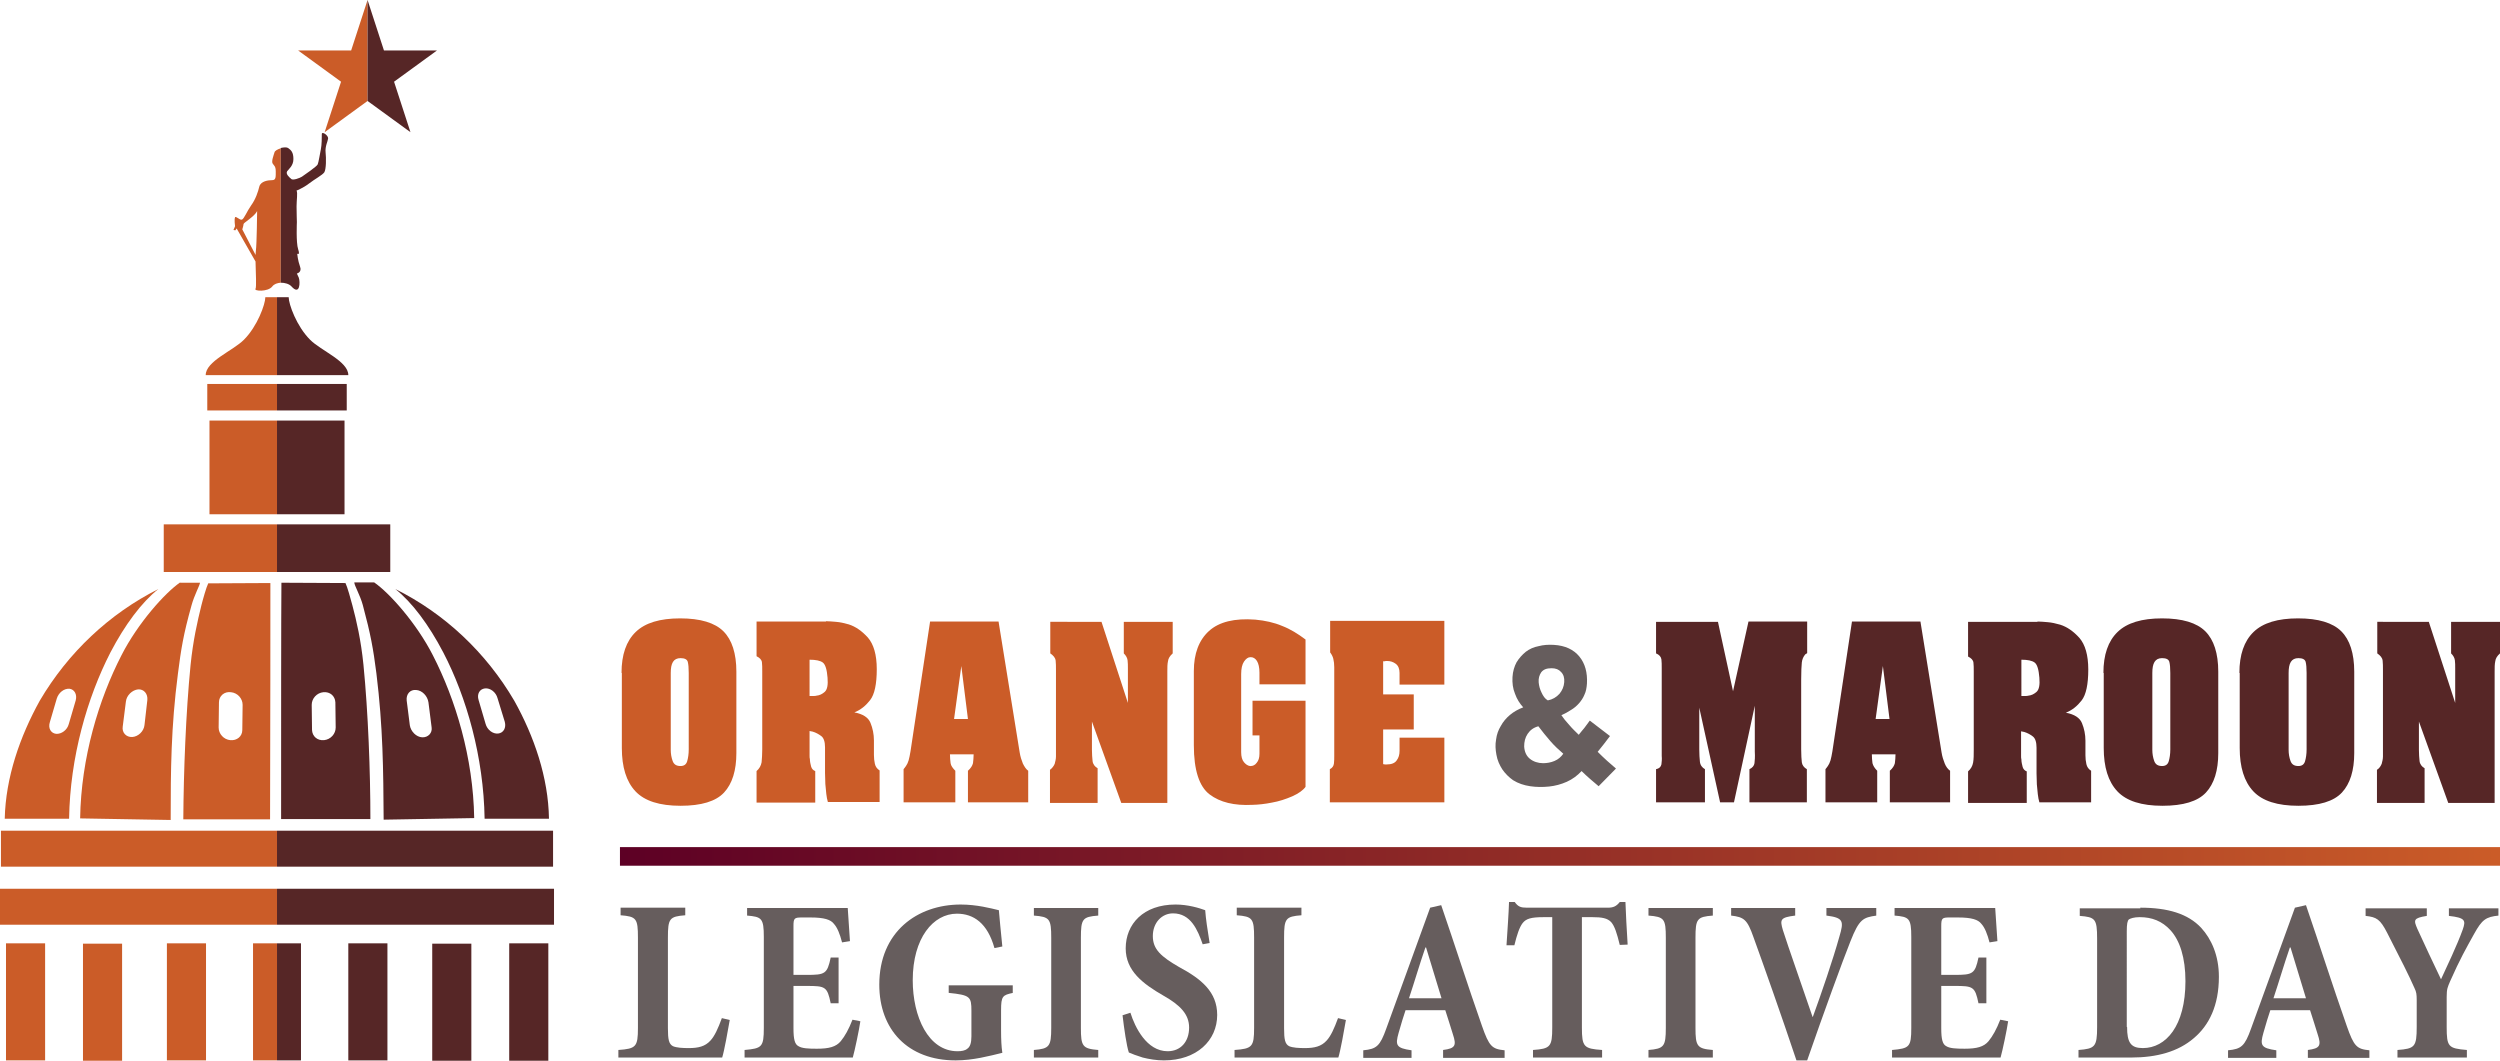 <?xml version="1.0" encoding="utf-8"?>
<!-- Generator: Adobe Illustrator 20.0.0, SVG Export Plug-In . SVG Version: 6.00 Build 0)  -->
<svg version="1.1" xmlns="http://www.w3.org/2000/svg" xmlns:xlink="http://www.w3.org/1999/xlink" x="0px" y="0px"
	 viewBox="0 0 79.24 33.62" style="enable-background:new 0 0 79.24 33.62;" xml:space="preserve">
<style type="text/css">
	.st0{display:none;fill:#FFFFFF;}
	.st1{fill:#665D5D;}
	.st2{fill:#CB5C28;}
	.st3{fill:#562626;}
	.st4{fill:url(#SVGID_1_);}
</style>
<g id="Guides_For_Artboard">
</g>
<g id="Layer_1">
	<path class="st0" d="M-199.9-72.38c-0.02,0.02-0.02,0.04-0.04,0.06c-0.91,0.19-1.68,0.78-2.13,1.66c-0.21,0.43-0.4,1-0.35,2.08
		l-0.99,2.98l2.48,0.63l1.23,2.08v0.07c0.02,0.52,0.03,1.33,0.02,1.74c-0.19,0.71-0.13,1.47,0.19,2.16c0.09,0.18,0.23,0.4,0.4,0.62
		c-0.29,0.58-0.68,1.18-1.13,1.64c-0.24,0.23-0.88,0.65-1.38,0.98c-1.28,0.84-2.9,1.91-3.68,3.48h-0.27v0.68
		c-0.12,0.39-0.18,0.81-0.18,1.25v3h0.18v4.28h0.28v7.84h-5.55v8.69c-6.04,3.28-11.1,8.14-14.68,14.24
		c-2.62,4.75-4.16,9.65-4.52,14.26h-0.58v7.03h-0.12v10.36h0.71v16.51h9.37v0.02h10.76v-0.03h9.9v0.02h10.64v0.07h10.76h0.36h10.23
		l11.75-0.07h35.72l0.61-2.2c0.08-0.31,0.2-0.8,0.32-1.34c2.18,2.47,5.47,3.92,9.47,3.92c2.4,0,4.63-0.58,6.26-0.98l0.34-0.09v0.7
		h13.91v-0.67c0.43,0.17,0.94,0.35,1.63,0.57l0.13,0.03c1.14,0.29,2.23,0.44,3.33,0.44c2.19,0,4.13-0.58,5.69-1.57v1.19h64.82H2.06
		h18.62H25h9.42c3.66,0,6.65-0.85,8.93-2.5v2.5h35.4v-6.7l-2.49-0.22v-3.54c0-0.22,0.01-0.32,0-0.32c0.03-0.1,0.08-0.21,0.16-0.38
		c1.19-2.63,1.83-3.78,2.81-5.54l0.04-0.08c0.2-0.36,0.33-0.57,0.41-0.68c0.08-0.02,0.18-0.03,0.33-0.04l2.68-0.29v-5.79h0.13v-8.3
		h-0.68v-18.65c0-0.13,0-0.23,0.01-0.33l0.67-0.63v-8.17H61.68v1.4c-1.61-1.22-3.8-1.82-6.69-1.82c-3.28,0-5.83,0.85-7.57,2.53
		c-0.32,0.32-0.6,0.66-0.87,1.02c-0.26-0.38-0.54-0.75-0.87-1.08c-1.65-1.66-4.08-2.47-7.44-2.47c-3.28,0-5.83,0.85-7.57,2.53
		c-0.22,0.22-0.43,0.44-0.62,0.68c-1.01-1.08-2.16-1.84-3.43-2.25c-0.75-0.24-1.49-0.4-2.2-0.46c-0.58-0.05-1.07-0.07-1.49-0.07
		h-11.6v1.39l-0.23-1.39h-38.1h-20.06h-20.11v1.61c-0.56-0.32-1.12-0.59-1.68-0.83c-1.28-0.53-2.68-0.86-4.2-0.98
		c-0.47-0.04-0.93-0.06-1.38-0.06c-2.48,0-4.52,0.61-6.07,1.79v-1.53h-21.13v4.11l-0.66-4.11h-13.57l-1.13,7.45
		c-0.19-1.82-0.77-3.3-1.73-4.4c-1.07-1.23-2.32-2.08-3.7-2.53c-0.75-0.24-1.48-0.39-2.19-0.46c-0.58-0.05-1.08-0.08-1.5-0.08h-11.6
		v1.18c-1.58-1.06-3.66-1.58-6.34-1.58c-3.28,0-5.83,0.85-7.57,2.53c-1.77,1.71-2.66,4.13-2.66,7.22v9.19
		c0,3.13,0.83,5.61,2.48,7.38c0.75,0.81,1.69,1.43,2.78,1.88l-7.08-0.03l0.01-2h-0.81c-0.34-4.65-1.88-9.59-4.56-14.44
		c-3.49-5.96-8.46-10.78-14.41-14.06v-8.69h-6.75v-7.84h0.18v-4.28h0.29v-3c0-0.57-0.11-1.09-0.29-1.57v-0.38h-0.16
		c-0.81-1.68-2.57-2.82-3.95-3.7c-0.36-0.23-0.89-0.57-1.03-0.69c-0.51-0.5-1.03-1.24-1.43-1.93c0.03-0.04,0.08-0.08,0.11-0.13
		c0.67-0.98,0.73-2.16,0.62-3.07c0.26-0.79,0.23-1.65-0.08-2.49c0.12-0.6,0.07-1.27-0.16-1.98c-0.07-0.38-0.08-1.49-0.05-2.41
		l0.01-0.13l-0.01-0.13c0-0.01-0.05-1.15-0.05-1.88c0-0.08,0.01-0.16,0.01-0.24c0.13-0.08,0.26-0.18,0.38-0.28
		c0.21-0.16,0.45-0.32,0.68-0.46c0.76-0.49,1.54-1,2.05-1.88c0.5-0.88,0.69-2.28,0.56-4.13c0.02-0.08,0.05-0.17,0.07-0.23
		c0.06-0.18,0.12-0.41,0.18-0.67l1.63-1.18l10.92,7.94l-4.18-12.84l10.93-7.94h-13.5l-4.17-12.85l-4.17,12.85h-13.5l10.93,7.94
		l-0.96,2.94c-0.23,0.3-0.4,0.64-0.5,1.01c-0.52-0.28-1.13-0.43-1.76-0.43c-1.33,0-3.67,0.76-4.26,2.83l-0.05,0.15
		c-0.15,0.48-0.38,1.21-0.33,2.02c-0.77,0.53-1.3,1.28-1.53,2.21c-0.01,0.03-0.02,0.06-0.02,0.09L-199.9-72.38z"/>
	<g>
		<g>
			<path class="st1" d="M23.13,32.33c-0.05,0.3-0.18,1.01-0.24,1.19H19.6v-0.24c0.56-0.04,0.62-0.1,0.62-0.7v-2.86
				c0-0.61-0.05-0.67-0.55-0.71v-0.24h2.05v0.24c-0.5,0.04-0.55,0.1-0.55,0.71v2.87c0,0.36,0.03,0.5,0.16,0.57
				c0.12,0.05,0.3,0.06,0.5,0.06c0.3,0,0.52-0.05,0.69-0.24c0.13-0.14,0.24-0.38,0.36-0.71L23.13,32.33z"/>
			<path class="st1" d="M27.27,32.37c-0.04,0.28-0.18,0.94-0.24,1.15H23.6v-0.24c0.55-0.05,0.61-0.09,0.61-0.7V29.7
				c0-0.6-0.07-0.64-0.53-0.68v-0.24h3.19c0.01,0.12,0.04,0.64,0.07,1.05l-0.25,0.04c-0.07-0.27-0.15-0.47-0.26-0.59
				c-0.1-0.13-0.3-0.2-0.74-0.2h-0.27c-0.24,0-0.27,0.02-0.27,0.27v1.55h0.42c0.58,0,0.65-0.03,0.76-0.55h0.25v1.45h-0.25
				c-0.11-0.53-0.17-0.55-0.76-0.55h-0.42v1.34c0,0.35,0.04,0.51,0.16,0.57c0.11,0.07,0.31,0.08,0.58,0.08
				c0.39,0,0.61-0.06,0.76-0.24c0.13-0.16,0.25-0.37,0.37-0.68L27.27,32.37z"/>
			<path class="st1" d="M32.11,31.47c-0.33,0.07-0.38,0.1-0.38,0.55v0.65c0,0.27,0.01,0.5,0.04,0.7c-0.41,0.1-0.93,0.24-1.48,0.24
				c-1.52,0-2.42-0.98-2.42-2.4c0-1.68,1.21-2.54,2.58-2.54c0.51,0,0.96,0.12,1.21,0.18c0.02,0.26,0.06,0.64,0.11,1.15l-0.25,0.05
				c-0.22-0.79-0.66-1.09-1.19-1.09c-0.75,0-1.4,0.77-1.4,2.11c0,1.15,0.49,2.25,1.42,2.25c0.13,0,0.24-0.02,0.31-0.08
				c0.09-0.06,0.13-0.19,0.13-0.39v-0.81c0-0.45-0.04-0.5-0.72-0.57v-0.24h2.03V31.47z"/>
			<path class="st1" d="M32.77,33.52v-0.24c0.49-0.04,0.55-0.11,0.55-0.7v-2.85c0-0.61-0.05-0.67-0.55-0.71v-0.24h2.04v0.24
				c-0.5,0.04-0.55,0.1-0.55,0.71v2.85c0,0.58,0.05,0.66,0.55,0.7v0.24H32.77z"/>
			<path class="st1" d="M38.12,29.93c-0.16-0.46-0.38-0.98-0.94-0.98c-0.35,0-0.64,0.29-0.64,0.72c0,0.42,0.26,0.65,0.83,0.98
				c0.71,0.38,1.21,0.79,1.21,1.52c0,0.81-0.65,1.44-1.69,1.44c-0.24,0-0.47-0.04-0.67-0.09c-0.19-0.06-0.33-0.11-0.44-0.16
				c-0.07-0.2-0.15-0.75-0.2-1.18l0.25-0.08c0.14,0.45,0.51,1.22,1.18,1.22c0.41,0,0.68-0.3,0.68-0.75c0-0.42-0.28-0.71-0.81-1.01
				c-0.66-0.38-1.2-0.79-1.2-1.5c0-0.77,0.56-1.39,1.58-1.39c0.39,0,0.75,0.11,0.94,0.18c0.02,0.28,0.07,0.6,0.14,1.04L38.12,29.93z
				"/>
			<path class="st1" d="M42.66,32.33c-0.05,0.3-0.18,1.01-0.24,1.19h-3.29v-0.24c0.56-0.04,0.62-0.1,0.62-0.7v-2.86
				c0-0.61-0.05-0.67-0.55-0.71v-0.24h2.05v0.24c-0.5,0.04-0.55,0.1-0.55,0.71v2.87c0,0.36,0.03,0.5,0.16,0.57
				c0.12,0.05,0.3,0.06,0.5,0.06c0.3,0,0.52-0.05,0.69-0.24c0.13-0.14,0.24-0.38,0.36-0.71L42.66,32.33z"/>
			<path class="st1" d="M45.74,33.52v-0.24c0.39-0.05,0.43-0.14,0.31-0.5c-0.07-0.22-0.16-0.52-0.24-0.76h-1.26
				c-0.06,0.18-0.14,0.43-0.22,0.72c-0.11,0.39-0.08,0.48,0.41,0.55v0.24h-1.53v-0.24c0.42-0.04,0.53-0.13,0.73-0.69l1.39-3.83
				l0.35-0.08c0.44,1.28,0.84,2.54,1.29,3.82c0.23,0.66,0.32,0.74,0.72,0.78v0.24H45.74z M45.2,30.03h-0.02
				c-0.19,0.55-0.34,1.07-0.52,1.61h1.03L45.2,30.03z"/>
			<path class="st1" d="M51.34,29.95c-0.09-0.37-0.16-0.59-0.27-0.72c-0.12-0.13-0.3-0.16-0.6-0.16h-0.33v3.5
				c0,0.61,0.06,0.67,0.64,0.71v0.24h-2.19v-0.24c0.55-0.04,0.61-0.1,0.61-0.71v-3.5h-0.27c-0.41,0-0.56,0.05-0.67,0.19
				c-0.1,0.13-0.18,0.37-0.26,0.7h-0.25c0.03-0.49,0.07-1,0.08-1.37h0.18c0.11,0.15,0.19,0.18,0.39,0.18h2.56
				c0.17,0,0.27-0.04,0.38-0.18h0.18c0.01,0.3,0.04,0.9,0.07,1.35L51.34,29.95z"/>
			<path class="st1" d="M52.25,33.52v-0.24c0.49-0.04,0.55-0.11,0.55-0.7v-2.85c0-0.61-0.05-0.67-0.55-0.71v-0.24h2.04v0.24
				c-0.5,0.04-0.55,0.1-0.55,0.71v2.85c0,0.58,0.05,0.66,0.55,0.7v0.24H52.25z"/>
			<path class="st1" d="M59.48,29.02c-0.43,0.06-0.55,0.11-0.83,0.82c-0.24,0.6-0.85,2.27-1.37,3.77h-0.34
				c-0.45-1.35-1.08-3.13-1.36-3.9c-0.2-0.57-0.3-0.64-0.71-0.69v-0.24h2.03v0.24c-0.47,0.06-0.49,0.12-0.39,0.46
				c0.15,0.48,0.67,1.95,0.94,2.75h0.01c0.27-0.74,0.64-1.82,0.84-2.54c0.15-0.5,0.13-0.6-0.41-0.67v-0.24h1.58V29.02z"/>
			<path class="st1" d="M63.65,32.37c-0.04,0.28-0.18,0.94-0.24,1.15h-3.44v-0.24c0.55-0.05,0.61-0.09,0.61-0.7V29.7
				c0-0.6-0.07-0.64-0.53-0.68v-0.24h3.19c0.01,0.12,0.04,0.64,0.07,1.05l-0.25,0.04c-0.07-0.27-0.15-0.47-0.26-0.59
				c-0.1-0.13-0.3-0.2-0.74-0.2H61.8c-0.24,0-0.27,0.02-0.27,0.27v1.55h0.42c0.58,0,0.65-0.03,0.76-0.55h0.25v1.45h-0.25
				c-0.11-0.53-0.17-0.55-0.76-0.55h-0.42v1.34c0,0.35,0.04,0.51,0.16,0.57c0.11,0.07,0.31,0.08,0.58,0.08
				c0.39,0,0.61-0.06,0.76-0.24c0.13-0.16,0.25-0.37,0.37-0.68L63.65,32.37z"/>
			<path class="st1" d="M67.84,28.77c0.87,0,1.51,0.19,1.93,0.64c0.32,0.35,0.56,0.87,0.56,1.55c0,0.91-0.31,1.54-0.8,1.95
				c-0.49,0.42-1.16,0.61-1.99,0.61h-1.66v-0.24c0.52-0.04,0.59-0.1,0.59-0.72v-2.81c0-0.63-0.06-0.68-0.55-0.72v-0.24H67.84z
				 M67.42,32.55c0,0.5,0.12,0.67,0.5,0.67c0.73,0,1.35-0.7,1.35-2.12c0-0.75-0.18-1.29-0.47-1.61c-0.27-0.3-0.6-0.42-0.98-0.42
				c-0.18,0-0.29,0.04-0.34,0.07c-0.05,0.04-0.07,0.15-0.07,0.38V32.55z"/>
			<path class="st1" d="M73.15,33.52v-0.24c0.39-0.05,0.43-0.14,0.31-0.5c-0.07-0.22-0.16-0.52-0.24-0.76h-1.26
				c-0.06,0.18-0.14,0.43-0.22,0.72c-0.11,0.39-0.08,0.48,0.41,0.55v0.24h-1.53v-0.24c0.42-0.04,0.53-0.13,0.73-0.69l1.39-3.83
				l0.35-0.08c0.44,1.28,0.84,2.54,1.29,3.82c0.23,0.66,0.32,0.74,0.72,0.78v0.24H73.15z M72.6,30.03h-0.02
				c-0.19,0.55-0.34,1.07-0.52,1.61h1.03L72.6,30.03z"/>
			<path class="st1" d="M79.2,29.02c-0.41,0.04-0.53,0.13-0.78,0.58c-0.26,0.47-0.44,0.78-0.76,1.5c-0.08,0.19-0.11,0.24-0.11,0.5
				v0.95c0,0.63,0.05,0.68,0.64,0.73v0.24h-2.2v-0.24c0.55-0.04,0.61-0.1,0.61-0.73v-0.85c0-0.18-0.01-0.26-0.07-0.38
				c-0.18-0.41-0.42-0.88-0.86-1.74c-0.23-0.45-0.34-0.51-0.69-0.55v-0.24h1.94v0.24c-0.43,0.07-0.42,0.13-0.3,0.41
				c0.23,0.51,0.49,1.05,0.75,1.6c0.18-0.39,0.51-1.08,0.69-1.58c0.1-0.29,0.08-0.37-0.44-0.43v-0.24h1.57V29.02z"/>
		</g>
		<g>
			<path class="st2" d="M19.7,21.33c0-0.58,0.15-1.01,0.45-1.3c0.3-0.29,0.77-0.43,1.41-0.43c0.64,0,1.1,0.14,1.37,0.41
				c0.27,0.27,0.41,0.7,0.41,1.28v2.58c0,0.55-0.13,0.97-0.39,1.25c-0.26,0.28-0.72,0.42-1.38,0.42c-0.66,0-1.14-0.15-1.43-0.46
				c-0.29-0.31-0.43-0.77-0.43-1.37V21.33z M21.83,21.33c0-0.16-0.01-0.27-0.03-0.35c-0.02-0.08-0.1-0.12-0.23-0.12
				c-0.11,0-0.19,0.04-0.24,0.12c-0.05,0.08-0.07,0.2-0.07,0.35v2.42c0,0,0,0.01,0,0.01s0,0.01,0,0.01c0,0.12,0.02,0.24,0.06,0.35
				c0.04,0.11,0.12,0.16,0.25,0.16c0.11,0,0.18-0.05,0.21-0.15c0.03-0.1,0.05-0.23,0.05-0.38V21.33z"/>
		</g>
		<g>
			<path class="st2" d="M26.18,19.69c0.09,0,0.19,0.01,0.32,0.02c0.13,0.01,0.26,0.04,0.4,0.08c0.22,0.07,0.42,0.21,0.61,0.42
				c0.18,0.21,0.28,0.54,0.28,1c0,0.47-0.07,0.8-0.21,0.98c-0.14,0.18-0.3,0.31-0.5,0.39c0.27,0.05,0.44,0.16,0.51,0.33
				c0.07,0.17,0.11,0.36,0.11,0.56v0.42c0,0,0,0.01,0,0.02c0,0.01,0,0.01,0,0.02c0,0.1,0.01,0.19,0.03,0.28
				c0.02,0.09,0.07,0.16,0.15,0.21v1h-1.64c-0.02-0.07-0.04-0.16-0.05-0.26c-0.01-0.1-0.02-0.21-0.03-0.31
				c0-0.12-0.01-0.24-0.01-0.35c0-0.12,0-0.21,0-0.28v-0.53c0-0.18-0.04-0.3-0.12-0.36c-0.08-0.06-0.17-0.11-0.27-0.14
				c-0.02,0-0.03-0.01-0.05-0.01c-0.02,0-0.03-0.01-0.05-0.01v0.69c0,0.03,0,0.06,0,0.1c0,0.03,0,0.07,0.01,0.1
				c0,0.08,0.02,0.16,0.04,0.24c0.02,0.07,0.07,0.12,0.13,0.14v1h-1.86v-1c0.09-0.08,0.14-0.17,0.16-0.28
				c0.01-0.11,0.02-0.25,0.02-0.4v-2.37c0-0.02,0-0.04,0-0.06c0-0.02,0-0.04,0-0.06c0-0.11,0-0.2-0.01-0.28
				c-0.01-0.08-0.07-0.14-0.17-0.19v-1.1H26.18z M25.65,22.06c0.01,0,0.02,0,0.03,0c0.01,0,0.02,0,0.03,0c0.03,0,0.05,0,0.08,0
				c0.03,0,0.06,0,0.09-0.01c0.1-0.01,0.18-0.05,0.26-0.12c0.08-0.07,0.11-0.22,0.09-0.45c-0.02-0.26-0.07-0.42-0.15-0.48
				c-0.08-0.06-0.22-0.09-0.42-0.09V22.06z"/>
		</g>
		<g>
			<path class="st2" d="M32.32,23.85c0.02,0.13,0.06,0.25,0.1,0.35c0.05,0.1,0.1,0.18,0.17,0.23v1h-1.91v-1
				c0.09-0.08,0.14-0.16,0.16-0.24c0.01-0.08,0.02-0.18,0.02-0.28h-0.75c0,0.1,0.01,0.2,0.02,0.28c0.01,0.08,0.07,0.16,0.15,0.24v1
				h-1.64v-1.05c0.01-0.02,0.03-0.03,0.04-0.05c0.01-0.02,0.02-0.03,0.03-0.04c0.04-0.06,0.07-0.12,0.09-0.19
				c0.02-0.07,0.04-0.17,0.06-0.29l0.62-4.11h2.17L32.32,23.85z M30.47,21.11l-0.23,1.68h0.44L30.47,21.11z"/>
		</g>
		<g>
			<path class="st2" d="M34.91,19.7l0.84,2.58v-1c0-0.02,0-0.04,0-0.05c0-0.02,0-0.04,0-0.05c0-0.09,0-0.17-0.01-0.25
				c-0.01-0.08-0.05-0.15-0.12-0.22v-1h1.55v1c-0.09,0.08-0.14,0.16-0.15,0.25c-0.02,0.09-0.02,0.2-0.02,0.33v4.16h-1.46l-0.93-2.58
				v0.9c0,0.13,0.01,0.25,0.02,0.35c0.01,0.1,0.07,0.18,0.16,0.23v1.1h-1.51v-1.05c0.07-0.05,0.12-0.12,0.15-0.19
				c0.02-0.08,0.04-0.15,0.04-0.23c0-0.02,0-0.04,0-0.06c0-0.02,0-0.04,0-0.06c0-0.02,0-0.03,0-0.05c0-0.02,0-0.03,0-0.04v-2.42
				c0-0.02,0-0.04,0-0.06s0-0.04,0-0.06c0-0.11,0-0.2-0.01-0.29c-0.01-0.09-0.07-0.16-0.17-0.23v-1H34.91z"/>
		</g>
		<g>
			<path class="st2" d="M37.84,21.27c0-0.55,0.16-0.98,0.48-1.27c0.32-0.29,0.81-0.41,1.47-0.36c0.31,0.03,0.59,0.09,0.85,0.2
				c0.26,0.1,0.5,0.25,0.74,0.43v1.42h-1.46v-0.37c0-0.16-0.03-0.29-0.08-0.37c-0.05-0.08-0.12-0.12-0.19-0.12c0,0-0.01,0-0.01,0
				c0,0,0,0-0.01,0c-0.07,0-0.14,0.05-0.2,0.14c-0.06,0.09-0.09,0.22-0.09,0.4v2.47c0,0.14,0.03,0.25,0.09,0.32
				c0.06,0.07,0.12,0.11,0.19,0.12c0,0,0.01,0,0.01,0c0,0,0,0,0.01,0c0.07,0,0.14-0.03,0.19-0.1c0.06-0.07,0.09-0.16,0.09-0.29
				v-0.58H39.7v-1.1h1.68v2.73c-0.08,0.11-0.22,0.21-0.42,0.3c-0.21,0.09-0.42,0.16-0.65,0.2c-0.11,0.02-0.21,0.04-0.32,0.05
				c-0.1,0.01-0.2,0.02-0.29,0.02c-0.58,0.03-1.03-0.08-1.36-0.33c-0.33-0.25-0.5-0.77-0.5-1.56V21.27z"/>
		</g>
		<g>
			<path class="st2" d="M45.78,19.7v2h-1.42v-0.37c0-0.13-0.04-0.23-0.12-0.29c-0.08-0.06-0.17-0.09-0.28-0.09
				c-0.01,0-0.02,0-0.03,0c-0.01,0-0.02,0-0.03,0.01c-0.01,0-0.02,0-0.03,0c-0.01,0-0.02,0-0.03,0v1.05h0.97v1.11h-0.97v1.1
				c0.02,0,0.04,0.01,0.06,0.01c0.02,0,0.04,0,0.05,0c0.15,0,0.26-0.04,0.32-0.13c0.06-0.08,0.09-0.18,0.09-0.3v-0.42h1.42v2.05
				h-3.63v-1.05c0.08-0.04,0.12-0.1,0.13-0.18c0.01-0.08,0.01-0.16,0.01-0.24c0-0.01,0-0.03,0-0.04c0-0.01,0-0.02,0-0.04
				c0,0,0-0.01,0-0.02c0-0.01,0-0.01,0-0.02v-2.69c0-0.1-0.01-0.19-0.03-0.27c-0.02-0.08-0.06-0.15-0.1-0.2v-1H45.78z"/>
		</g>
		<g>
			<g>
				<g>
					<path class="st1" d="M50.67,24.92c-0.09-0.08-0.18-0.15-0.27-0.23c-0.09-0.08-0.18-0.16-0.27-0.25
						c-0.13,0.14-0.29,0.26-0.47,0.34c-0.18,0.08-0.37,0.13-0.56,0.15c-0.2,0.02-0.4,0.02-0.6-0.01c-0.2-0.03-0.38-0.09-0.54-0.19
						c-0.13-0.09-0.25-0.21-0.34-0.34c-0.09-0.14-0.16-0.29-0.19-0.47c-0.03-0.16-0.04-0.32-0.01-0.48c0.02-0.16,0.07-0.3,0.15-0.43
						c0.07-0.13,0.17-0.25,0.29-0.35c0.12-0.1,0.26-0.18,0.42-0.24c-0.11-0.12-0.2-0.26-0.26-0.43c-0.07-0.17-0.09-0.34-0.08-0.53
						c0.01-0.18,0.06-0.34,0.13-0.47c0.08-0.13,0.18-0.24,0.29-0.33c0.12-0.09,0.25-0.15,0.41-0.18c0.15-0.04,0.31-0.05,0.48-0.04
						c0.36,0.02,0.63,0.15,0.81,0.37c0.18,0.22,0.26,0.51,0.24,0.86c-0.01,0.13-0.03,0.25-0.08,0.35c-0.04,0.1-0.1,0.19-0.17,0.27
						c-0.07,0.08-0.15,0.15-0.25,0.21c-0.09,0.06-0.2,0.12-0.31,0.17c0.06,0.09,0.14,0.19,0.25,0.31c0.1,0.12,0.21,0.22,0.3,0.31
						c0.05-0.06,0.11-0.14,0.18-0.22c0.07-0.09,0.12-0.16,0.17-0.23l0.64,0.49c-0.06,0.08-0.12,0.16-0.19,0.25
						c-0.07,0.09-0.14,0.17-0.2,0.25c0.2,0.2,0.4,0.38,0.58,0.53L50.67,24.92z M49.55,23.89c-0.14-0.12-0.28-0.25-0.41-0.4
						c-0.13-0.15-0.26-0.31-0.38-0.47c-0.15,0.04-0.26,0.12-0.34,0.24c-0.08,0.12-0.11,0.25-0.11,0.4c0.01,0.17,0.07,0.3,0.18,0.39
						c0.11,0.09,0.26,0.14,0.42,0.14c0.12,0,0.24-0.02,0.36-0.07C49.39,24.07,49.48,23.99,49.55,23.89z M49.06,22.2
						c0.15-0.03,0.27-0.1,0.37-0.21c0.09-0.11,0.14-0.23,0.15-0.37c0.01-0.13-0.02-0.24-0.1-0.32c-0.07-0.08-0.17-0.12-0.3-0.12
						c-0.16,0-0.26,0.04-0.33,0.13c-0.06,0.09-0.09,0.19-0.08,0.32c0.01,0.11,0.04,0.22,0.09,0.32
						C48.91,22.06,48.97,22.15,49.06,22.2z"/>
				</g>
			</g>
		</g>
		<g>
			<path class="st3" d="M54.45,19.7l0.48,2.21l0.49-2.21h1.86v1c-0.01,0.01-0.02,0.02-0.03,0.02c-0.01,0.01-0.02,0.01-0.03,0.02
				c-0.06,0.07-0.1,0.16-0.11,0.26c-0.01,0.1-0.02,0.28-0.02,0.54v2.21c0,0.18,0.01,0.32,0.02,0.41c0.01,0.09,0.07,0.17,0.16,0.22
				v1.05h-1.82v-1.05c0.09-0.04,0.15-0.11,0.16-0.19c0.01-0.08,0.02-0.2,0.01-0.37c0-0.03,0-0.06,0-0.09c0-0.03,0-0.06,0-0.1v-1.26
				l-0.66,3.06h-0.44l-0.66-3v1.32c0,0.16,0.01,0.29,0.02,0.39c0.01,0.11,0.07,0.19,0.16,0.24v1.05h-1.55v-1.05
				c0.1-0.02,0.15-0.07,0.17-0.15c0.01-0.08,0.02-0.17,0.01-0.27c0-0.02,0-0.04,0-0.05c0-0.02,0-0.04,0-0.05v-2.58
				c0-0.02,0-0.04,0-0.05c0-0.02,0-0.04,0-0.05c0-0.11,0-0.2-0.01-0.28c-0.01-0.08-0.07-0.15-0.17-0.19v-1H54.45z"/>
		</g>
		<g>
			<path class="st3" d="M61.54,23.85c0.02,0.13,0.06,0.25,0.1,0.35c0.04,0.1,0.1,0.18,0.17,0.23v1H59.9v-1
				c0.09-0.08,0.14-0.16,0.16-0.24c0.01-0.08,0.02-0.18,0.02-0.28h-0.75c0,0.1,0.01,0.2,0.02,0.28c0.02,0.08,0.07,0.16,0.15,0.24v1
				h-1.64v-1.05c0.01-0.02,0.03-0.03,0.04-0.05c0.01-0.02,0.02-0.03,0.03-0.04c0.04-0.06,0.07-0.12,0.09-0.19
				c0.02-0.07,0.04-0.17,0.06-0.29l0.62-4.11h2.17L61.54,23.85z M59.68,21.11l-0.23,1.68h0.44L59.68,21.11z"/>
		</g>
		<g>
			<path class="st3" d="M64.58,19.7c0.09,0,0.19,0.01,0.32,0.02c0.13,0.01,0.26,0.04,0.4,0.08c0.22,0.07,0.42,0.21,0.61,0.42
				c0.18,0.21,0.28,0.54,0.28,1c0,0.47-0.07,0.8-0.21,0.98c-0.14,0.18-0.3,0.31-0.5,0.39c0.27,0.05,0.44,0.16,0.51,0.33
				c0.07,0.17,0.11,0.36,0.11,0.56v0.42c0,0,0,0.01,0,0.02c0,0.01,0,0.01,0,0.02c0,0.1,0.01,0.19,0.03,0.28
				c0.02,0.09,0.07,0.16,0.15,0.21v1h-1.64c-0.02-0.07-0.04-0.16-0.05-0.26c-0.01-0.1-0.02-0.21-0.03-0.31
				c0-0.12-0.01-0.24-0.01-0.35c0-0.12,0-0.21,0-0.28v-0.53c0-0.18-0.04-0.3-0.12-0.36c-0.08-0.06-0.17-0.11-0.27-0.14
				c-0.02,0-0.03-0.01-0.05-0.01c-0.02,0-0.03-0.01-0.05-0.01v0.69c0,0.03,0,0.06,0,0.1c0,0.03,0,0.07,0.01,0.1
				c0,0.08,0.02,0.16,0.04,0.24c0.02,0.07,0.07,0.12,0.13,0.14v1h-1.86v-1c0.09-0.08,0.14-0.17,0.16-0.28
				c0.02-0.11,0.02-0.25,0.02-0.4v-2.37c0-0.02,0-0.04,0-0.06s0-0.04,0-0.06c0-0.11,0-0.2-0.01-0.28c-0.01-0.08-0.07-0.14-0.17-0.19
				v-1.1H64.58z M64.06,22.06c0.01,0,0.02,0,0.03,0c0.01,0,0.02,0,0.03,0c0.03,0,0.05,0,0.08,0c0.03,0,0.06,0,0.09-0.01
				c0.1-0.01,0.18-0.05,0.26-0.12c0.08-0.07,0.11-0.22,0.09-0.45c-0.02-0.26-0.07-0.42-0.15-0.48c-0.08-0.06-0.22-0.09-0.42-0.09
				V22.06z"/>
		</g>
		<g>
			<path class="st3" d="M66.67,21.33c0-0.58,0.15-1.01,0.45-1.3c0.3-0.29,0.77-0.43,1.41-0.43c0.64,0,1.1,0.14,1.37,0.41
				c0.27,0.27,0.41,0.7,0.41,1.28v2.58c0,0.55-0.13,0.97-0.39,1.25c-0.26,0.28-0.72,0.42-1.38,0.42c-0.66,0-1.14-0.15-1.43-0.46
				c-0.29-0.31-0.43-0.77-0.43-1.37V21.33z M68.79,21.33c0-0.16-0.01-0.27-0.03-0.35c-0.02-0.08-0.1-0.12-0.23-0.12
				c-0.11,0-0.19,0.04-0.24,0.12c-0.05,0.08-0.07,0.2-0.07,0.35v2.42c0,0,0,0.01,0,0.01s0,0.01,0,0.01c0,0.12,0.02,0.24,0.06,0.35
				c0.04,0.11,0.12,0.16,0.25,0.16c0.11,0,0.18-0.05,0.21-0.15c0.03-0.1,0.05-0.23,0.05-0.38V21.33z"/>
		</g>
		<g>
			<path class="st3" d="M70.98,21.33c0-0.58,0.15-1.01,0.45-1.3c0.3-0.29,0.77-0.43,1.41-0.43c0.64,0,1.1,0.14,1.37,0.41
				c0.27,0.27,0.41,0.7,0.41,1.28v2.58c0,0.55-0.13,0.97-0.39,1.25c-0.26,0.28-0.72,0.42-1.38,0.42c-0.66,0-1.14-0.15-1.43-0.46
				c-0.29-0.31-0.43-0.77-0.43-1.37V21.33z M73.11,21.33c0-0.16-0.01-0.27-0.03-0.35c-0.02-0.08-0.1-0.12-0.23-0.12
				c-0.11,0-0.19,0.04-0.24,0.12c-0.05,0.08-0.07,0.2-0.07,0.35v2.42c0,0,0,0.01,0,0.01s0,0.01,0,0.01c0,0.12,0.02,0.24,0.06,0.35
				c0.04,0.11,0.12,0.16,0.25,0.16c0.11,0,0.18-0.05,0.21-0.15c0.03-0.1,0.05-0.23,0.05-0.38V21.33z"/>
		</g>
		<g>
			<path class="st3" d="M76.98,19.7l0.84,2.58v-1c0-0.02,0-0.04,0-0.05c0-0.02,0-0.04,0-0.05c0-0.09,0-0.17-0.01-0.25
				c-0.01-0.08-0.05-0.15-0.12-0.22v-1h1.55v1c-0.09,0.08-0.14,0.16-0.15,0.25c-0.02,0.09-0.02,0.2-0.02,0.33v4.16H77.6l-0.93-2.58
				v0.9c0,0.13,0.01,0.25,0.02,0.35c0.01,0.1,0.07,0.18,0.16,0.23v1.1h-1.51v-1.05c0.08-0.05,0.12-0.12,0.15-0.19
				c0.02-0.08,0.04-0.15,0.04-0.23c0-0.02,0-0.04,0-0.06c0-0.02,0-0.04,0-0.06c0-0.02,0-0.03,0-0.05c0-0.02,0-0.03,0-0.04v-2.42
				c0-0.02,0-0.04,0-0.06s0-0.04,0-0.06c0-0.11,0-0.2-0.01-0.29c-0.01-0.09-0.07-0.16-0.17-0.23v-1H76.98z"/>
		</g>
		<linearGradient id="SVGID_1_" gradientUnits="userSpaceOnUse" x1="79.237" y1="27.149" x2="19.648" y2="27.149">
			<stop  offset="0" style="stop-color:#CB5C28"/>
			<stop  offset="1" style="stop-color:#5D0025"/>
		</linearGradient>
		<rect x="19.65" y="26.85" class="st4" width="59.59" height="0.59"/>
	</g>
	<g>
		<path class="st2" d="M8.57,18.48l-1.97,0.01C6.54,18.61,6.43,19,6.38,19.2c-0.12,0.49-0.26,1.09-0.34,1.88
			c-0.15,1.52-0.22,3.39-0.23,4.89h2.75C8.57,23.08,8.57,19.55,8.57,18.48z M7.68,23.14c0,0.2-0.17,0.34-0.38,0.32
			c-0.21-0.02-0.37-0.2-0.37-0.4l0.01-0.8c0-0.2,0.17-0.35,0.38-0.32c0.21,0.02,0.37,0.2,0.37,0.4L7.68,23.14z"/>
		<path class="st2" d="M1.26,22.21c-0.63,1.14-1.08,2.43-1.11,3.74l2.04,0c0.03-1.96,0.58-3.85,1.31-5.27
			c0.46-0.88,0.99-1.59,1.52-2.01C3.47,19.45,2.16,20.68,1.26,22.21z M2.4,22.2l-0.22,0.75c-0.05,0.19-0.23,0.32-0.4,0.31
			c-0.17-0.02-0.26-0.18-0.2-0.37l0.22-0.75c0.06-0.19,0.23-0.32,0.4-0.31C2.36,21.85,2.45,22.01,2.4,22.2z"/>
		<path class="st2" d="M5.71,18.46c-0.48,0.33-1.34,1.29-1.86,2.31c-0.72,1.4-1.28,3.25-1.31,5.17l2.87,0.05
			c0-1.58,0.01-2.94,0.23-4.64c0.1-0.78,0.17-1.23,0.43-2.16c0.09-0.33,0.26-0.63,0.27-0.72H5.71z M4.67,22.19l-0.09,0.79
			c-0.02,0.2-0.2,0.37-0.39,0.38c-0.19,0.01-0.33-0.14-0.3-0.33l0.1-0.79c0.02-0.2,0.2-0.37,0.39-0.39
			C4.56,21.84,4.69,21.99,4.67,22.19z"/>
		<path class="st2" d="M0.19,29.9h1.24v3.71H0.19V29.9z"/>
		<path class="st2" d="M2.63,29.91h1.24v3.71H2.63V29.91z"/>
		<path class="st2" d="M5.29,29.9h1.24v3.71H5.29V29.9z"/>
		<polygon class="st2" points="11.65,0 11.65,0 11.13,1.6 9.45,1.6 10.81,2.59 10.29,4.19 11.65,3.2 11.65,3.2 		"/>
		<path class="st2" d="M8.78,9.42c-0.2,0-0.37,0-0.37,0c0,0.22-0.25,0.92-0.68,1.35c-0.35,0.35-1.21,0.68-1.21,1.12
			c0.32,0,1.29,0,2.26,0V9.42z"/>
		<rect x="6.57" y="12.17" class="st2" width="2.21" height="0.84"/>
		<rect x="0" y="28.17" class="st2" width="8.78" height="1.14"/>
		<rect x="0.03" y="26.33" class="st2" width="8.75" height="1.14"/>
		<rect x="5.19" y="16.62" class="st2" width="3.59" height="1.51"/>
		<rect x="6.64" y="13.33" class="st2" width="2.14" height="2.97"/>
		<path class="st3" d="M11.52,21.07c-0.08-0.79-0.22-1.39-0.35-1.88c-0.05-0.19-0.16-0.59-0.22-0.71l-2.03-0.01
			c-0.01,1.08-0.01,4.6-0.01,7.49h2.83C11.74,24.47,11.67,22.59,11.52,21.07z M10.27,23.46c-0.21,0.02-0.37-0.12-0.38-0.32
			l-0.01-0.8c0-0.2,0.16-0.38,0.37-0.4c0.21-0.02,0.37,0.12,0.38,0.32l0.01,0.8C10.64,23.26,10.48,23.44,10.27,23.46z"/>
		<path class="st3" d="M16.3,22.21c-0.89-1.52-2.2-2.76-3.77-3.54c0.53,0.42,1.06,1.13,1.52,2.01c0.74,1.42,1.28,3.32,1.31,5.27
			l2.04,0C17.38,24.64,16.93,23.34,16.3,22.21z M15.79,23.25c-0.17,0.02-0.35-0.12-0.4-0.31l-0.22-0.75
			c-0.06-0.19,0.03-0.35,0.2-0.37c0.17-0.02,0.35,0.12,0.4,0.31L16,22.88C16.05,23.07,15.96,23.23,15.79,23.25z"/>
		<path class="st3" d="M13.72,20.77c-0.52-1.02-1.38-1.98-1.86-2.31h-0.63c0,0.1,0.18,0.39,0.27,0.72c0.25,0.93,0.33,1.38,0.43,2.16
			c0.21,1.71,0.22,3.06,0.23,4.64l2.87-0.05C15,24.02,14.44,22.17,13.72,20.77z M13.38,23.37c-0.19-0.01-0.36-0.19-0.39-0.38
			l-0.1-0.79c-0.02-0.2,0.11-0.35,0.3-0.33c0.19,0.01,0.36,0.19,0.39,0.39l0.1,0.79C13.71,23.23,13.57,23.38,13.38,23.37z"/>
		<path class="st3" d="M17.38,33.62h-1.24V29.9h1.24V33.62z"/>
		<path class="st3" d="M14.94,33.62H13.7v-3.71h1.24V33.62z"/>
		<path class="st3" d="M12.28,33.61h-1.24V29.9h1.24V33.61z"/>
		<polygon class="st3" points="11.65,0 11.65,0 12.17,1.6 13.85,1.6 12.49,2.59 13.01,4.19 11.65,3.2 11.65,3.2 		"/>
		<path class="st3" d="M8.78,9.42c0.2,0,0.37,0,0.37,0c0,0.22,0.25,0.92,0.68,1.35c0.35,0.35,1.21,0.68,1.21,1.12
			c-0.32,0-1.29,0-2.26,0V9.42z"/>
		<rect x="8.78" y="12.17" class="st3" width="2.21" height="0.84"/>
		<rect x="8.78" y="29.9" class="st3" width="0.76" height="3.71"/>
		<rect x="8.02" y="29.9" class="st2" width="0.76" height="3.71"/>
		<rect x="8.78" y="28.17" class="st3" width="8.78" height="1.14"/>
		<rect x="8.78" y="26.33" class="st3" width="8.75" height="1.14"/>
		<rect x="8.78" y="16.62" class="st3" width="3.59" height="1.51"/>
		<rect x="8.78" y="13.33" class="st3" width="2.14" height="2.97"/>
		<path class="st2" d="M8.9,4.7C8.8,4.73,8.71,4.78,8.7,4.83c-0.03,0.1-0.1,0.28-0.06,0.35c0.04,0.07,0.1,0.08,0.1,0.25
			c0,0.17,0.01,0.28-0.11,0.28c-0.13,0-0.36,0.03-0.41,0.2C8.18,6.08,8.1,6.32,7.96,6.51c-0.14,0.2-0.22,0.42-0.29,0.45
			c-0.07,0.03-0.2-0.13-0.22-0.07c-0.03,0.06,0,0.28,0,0.28L7.4,7.29l0.06,0.01l0.04-0.06L8.1,8.29c0,0.01,0,0.02,0,0.03
			C8.11,8.66,8.13,9.11,8.1,9.15C8.03,9.23,8.49,9.26,8.63,9.08C8.69,9,8.79,8.97,8.9,8.96V4.7z M7.68,7.27c0,0,0.04-0.13,0.04-0.17
			c0-0.04,0.35-0.24,0.43-0.41c0,0-0.01,1.05-0.04,1.26c0,0.03-0.01,0.08-0.01,0.14l0-0.01L7.68,7.27z"/>
		<path class="st3" d="M10.4,4.39c0.01-0.1-0.2-0.24-0.2-0.14c0,0.1,0,0.34-0.03,0.48c-0.03,0.14-0.07,0.41-0.1,0.48
			c-0.03,0.07-0.43,0.34-0.5,0.39C9.51,5.64,9.28,5.73,9.23,5.67C9.17,5.62,9.05,5.52,9.1,5.43c0.06-0.08,0.2-0.18,0.2-0.39
			c0-0.21-0.07-0.28-0.17-0.35c-0.05-0.03-0.14-0.02-0.23,0v4.27c0.13,0,0.27,0.04,0.34,0.12C9.51,9.38,9.52,8.94,9.47,8.8
			L9.41,8.67c0,0,0.17-0.04,0.1-0.22C9.44,8.26,9.42,8.04,9.42,8.04s0.1,0.07,0.03-0.14C9.38,7.69,9.41,7.04,9.41,7.04
			S9.4,6.73,9.4,6.54c0-0.2,0.04-0.42,0-0.5c0,0,0.21-0.08,0.39-0.22c0.18-0.14,0.43-0.27,0.49-0.36c0.06-0.1,0.06-0.45,0.04-0.63
			C10.3,4.64,10.39,4.48,10.4,4.39z"/>
	</g>
	<g>
	</g>
	<g>
	</g>
	<g>
	</g>
	<g>
	</g>
	<g>
	</g>
	<g>
	</g>
</g>
</svg>
